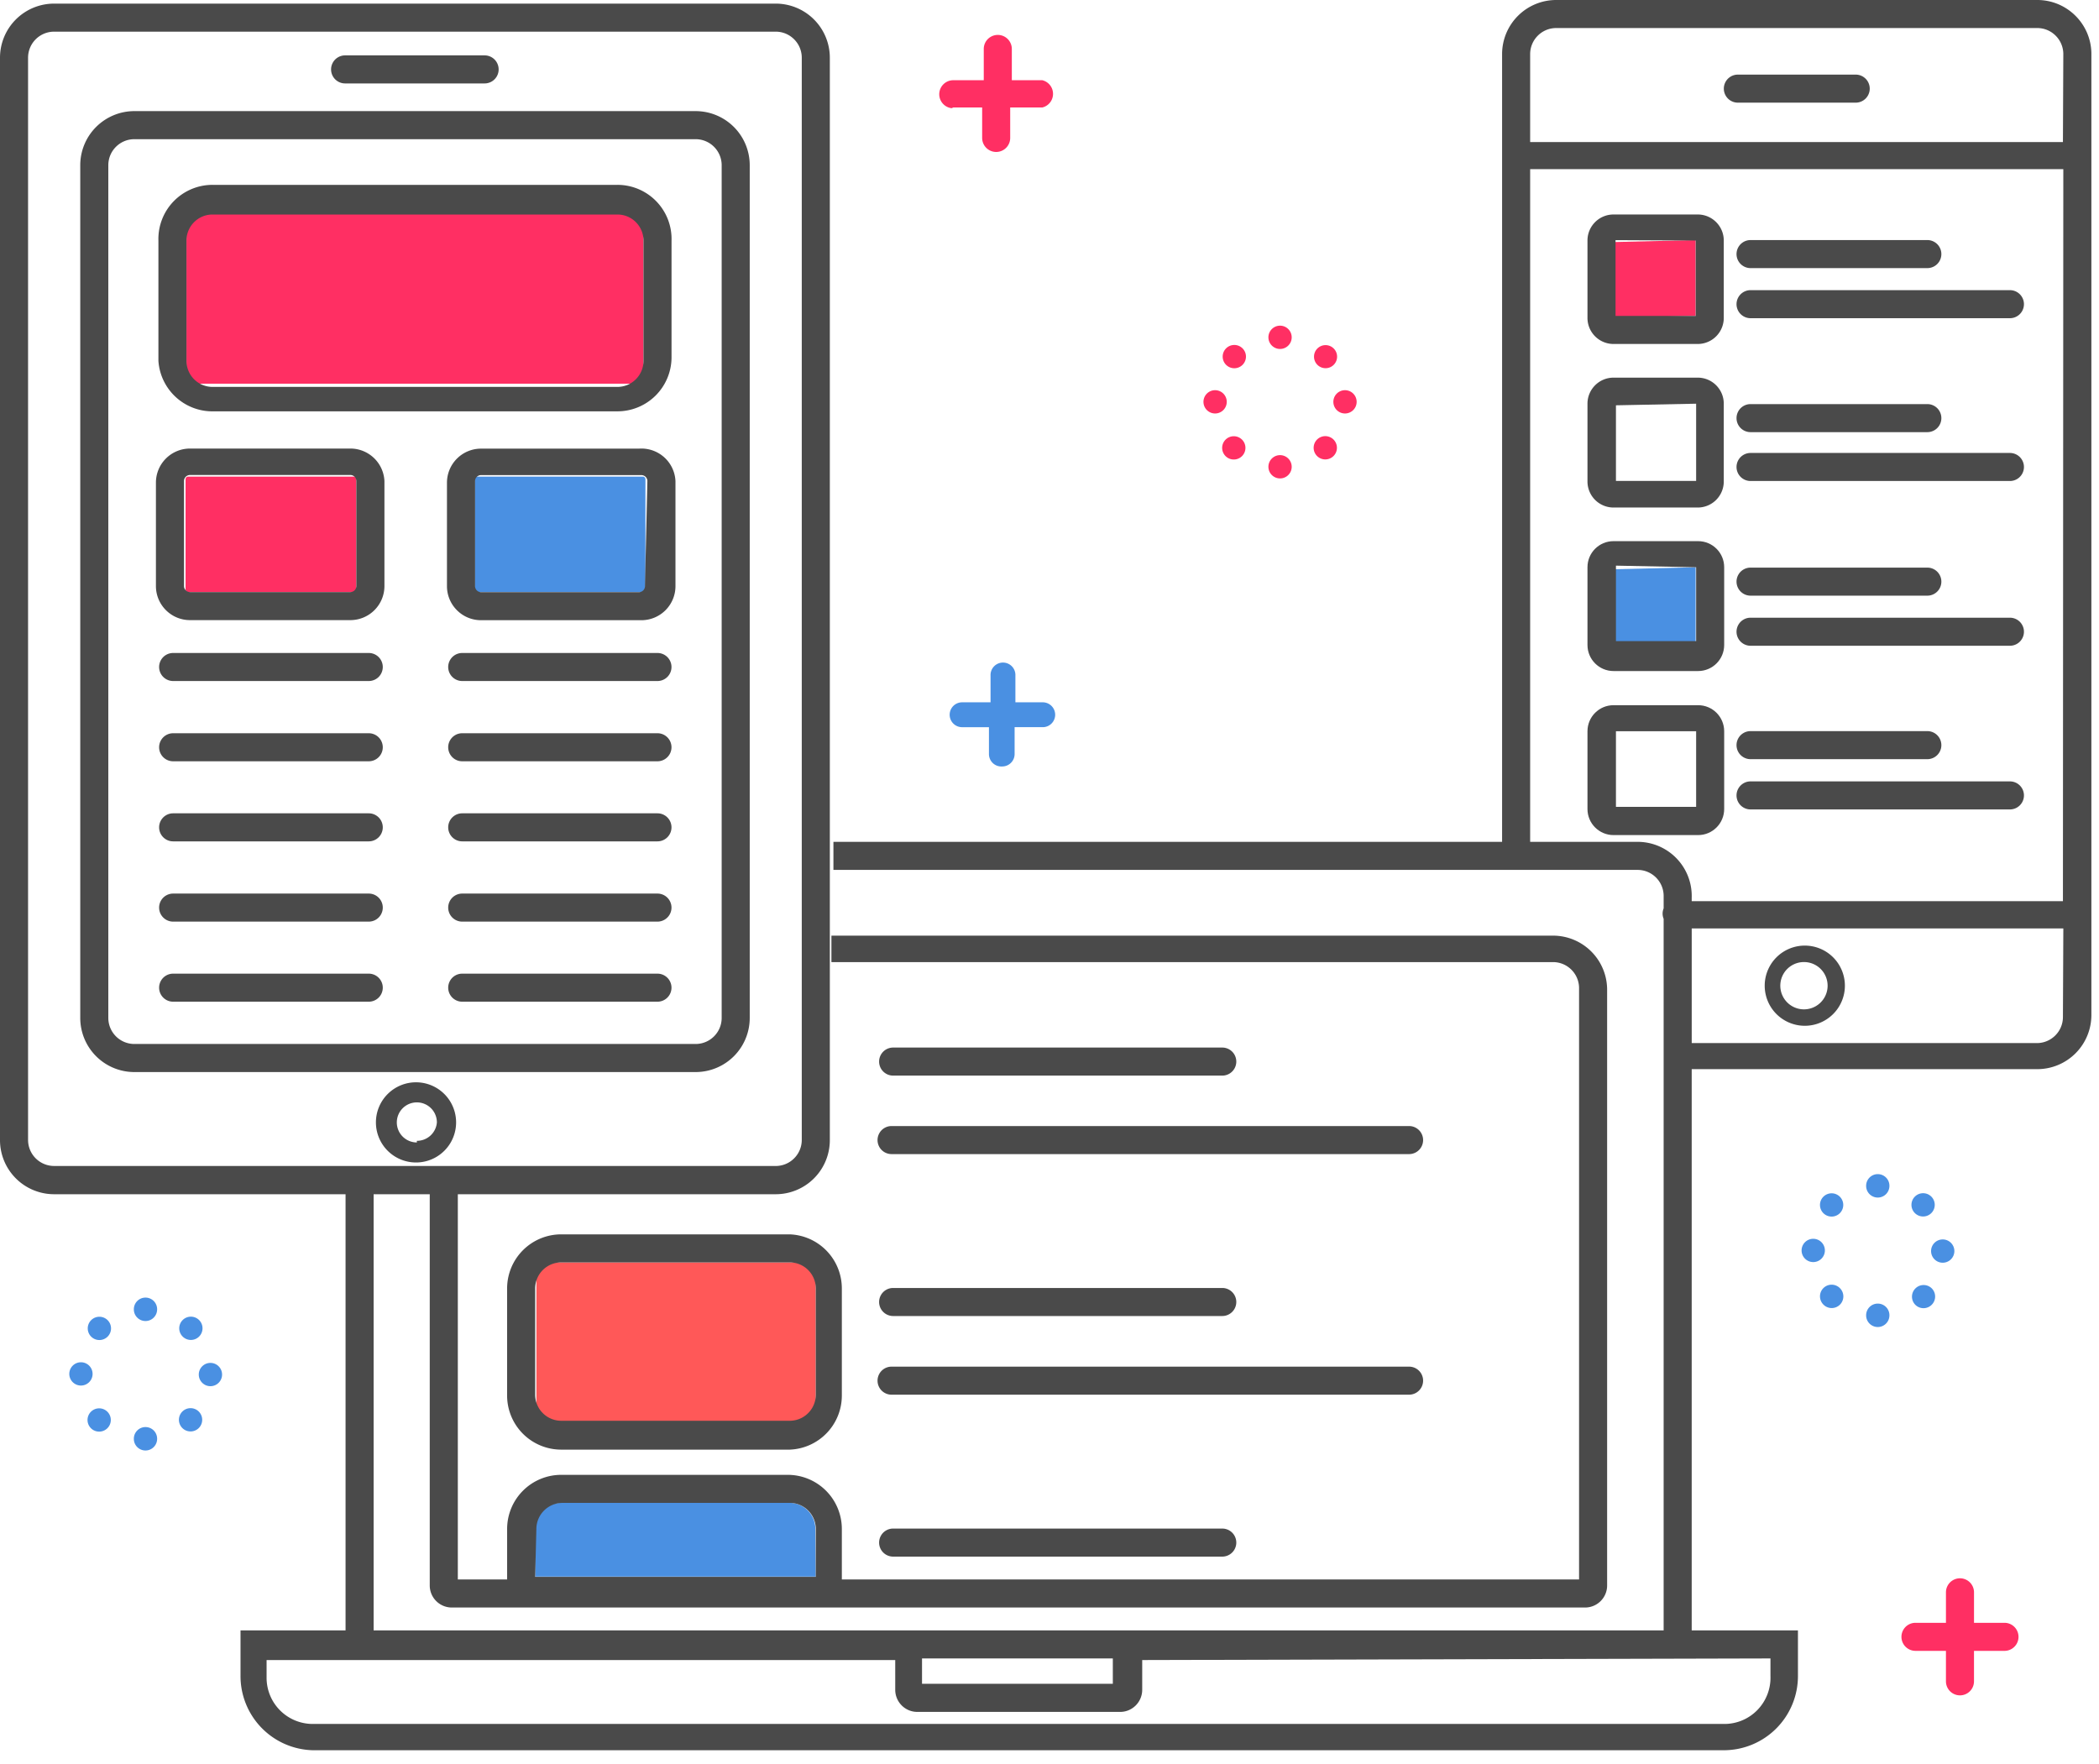 <svg xmlns="http://www.w3.org/2000/svg" width="119" height="100" viewBox="0 0 119 100"><g><g><g/><g/><g/><g/><g/><g/><g/><g/><g/><g/><g/><g><path fill="#ff5858" d="M30.41 72.22a.65.65 0 0 1 .65-.65H45.6a.65.65 0 0 1 .65.65v7.723a.65.65 0 0 1-.65.65H31.06a.65.65 0 0 1-.65-.65z"/></g><g><path fill="#4a4a4a" d="M46.25 79.07c0 .817-.661 1.478-1.477 1.478H31.818a1.477 1.477 0 0 1-1.477-1.477v-6.023c0-.816.661-1.477 1.477-1.477h12.955c.816 0 1.477.661 1.477 1.477zm-14.432-9.09a3.068 3.068 0 0 0-3.068 3.068v6.068a3.068 3.068 0 0 0 3.068 3.069h12.955a3.068 3.068 0 0 0 2.954-3.069v-6.068a3.068 3.068 0 0 0-2.954-3.068z"/></g><g><path fill="#4a90e2" d="M46.226 86.677c0-.816-.661-1.477-1.477-1.477H31.817c-.816 0-1.477.661-1.477 1.477v2.705h15.91z"/></g><g><path fill="#4a4a4a" d="M50.635 60.98h18.66a.795.795 0 0 0 0-1.59h-18.66a.795.795 0 0 0 0 1.59z"/></g><g><path fill="#4a4a4a" d="M50.545 65.43h29.341a.795.795 0 0 0 0-1.59h-29.34a.795.795 0 0 0 0 1.59z"/></g><g><path fill="#4a4a4a" d="M50.635 73.02a.795.795 0 1 0 0 1.59h18.66a.795.795 0 1 0 0-1.59z"/></g><g><path fill="#4a4a4a" d="M50.545 79.07h29.341a.795.795 0 0 0 0-1.59h-29.34a.795.795 0 0 0 0 1.59z"/></g><g><path fill="#4a4a4a" d="M50.635 86.66a.795.795 0 0 0 0 1.59h18.66a.795.795 0 0 0 0-1.59z"/></g><g><path fill="#4a4a4a" d="M40.914 57.71c0 .816-.662 1.477-1.478 1.477H7.618a1.477 1.477 0 0 1-1.477-1.477V9.368c0-.816.661-1.477 1.477-1.477h31.818a1.477 1.477 0 0 1 1.478 1.477zM39.482 6.3H7.664A3.068 3.068 0 0 0 4.55 9.37v48.34a3.068 3.068 0 0 0 3.068 3.069h31.818a3.068 3.068 0 0 0 3.069-3.069V9.37A3.068 3.068 0 0 0 39.482 6.3z"/></g><g><path fill="#4a4a4a" d="M19.565 4.73h7.91a.795.795 0 0 0 0-1.59h-7.91a.795.795 0 0 0 0 1.59z"/></g><g><path fill="#ff2f63" d="M10.57 12.72a.65.65 0 0 1 .65-.65h24.61a.65.65 0 0 1 .65.65v8.382a.65.65 0 0 1-.65.65H11.22a.65.65 0 0 1-.65-.65z"/></g><g><path fill="#4a4a4a" d="M10.572 13.64c0-.817.662-1.478 1.478-1.478h22.954c.816 0 1.477.661 1.477 1.477v6.818c0 .816-.661 1.478-1.477 1.478H12.05a1.477 1.477 0 0 1-1.478-1.478zm1.478 9.68h22.954a3.068 3.068 0 0 0 3.068-3.067v-6.614a3.068 3.068 0 0 0-3.068-3.159H12.05a3.068 3.068 0 0 0-3.069 3.16v6.817a3.068 3.068 0 0 0 3.069 2.864z"/></g><g><path fill="#ff2f63" d="M10.52 27.17a.15.15 0 0 1 .15-.15h9.382a.15.15 0 0 1 .15.15v6.245a.15.15 0 0 1-.15.15H10.67a.15.15 0 0 1-.15-.15z"/></g><g><path fill="#4a4a4a" d="M20.202 33.225a.34.34 0 0 1-.34.341h-9.089a.34.34 0 0 1-.34-.34V27.27a.34.34 0 0 1 .34-.341h9.089a.34.34 0 0 1 .34.34zm-.34-7.795h-9.09a1.932 1.932 0 0 0-1.932 1.932v5.863c0 1.067.865 1.932 1.932 1.932h9.09a1.932 1.932 0 0 0 1.933-1.932v-5.954a1.932 1.932 0 0 0-1.932-1.841z"/></g><g><path fill="#4a4a4a" d="M20.906 37.02H9.816a.795.795 0 1 0 0 1.59h11.09a.795.795 0 1 0 0-1.59z"/></g><g><path fill="#4a4a4a" d="M20.906 41.57H9.816a.795.795 0 0 0 0 1.59h11.09a.795.795 0 0 0 0-1.59z"/></g><g><path fill="#4a4a4a" d="M20.906 46.11H9.816a.795.795 0 1 0 0 1.59h11.09a.795.795 0 1 0 0-1.59z"/></g><g><path fill="#4a4a4a" d="M20.906 50.66H9.816a.795.795 0 0 0 0 1.59h11.09a.795.795 0 0 0 0-1.59z"/></g><g><path fill="#4a4a4a" d="M20.906 55.2H9.816a.795.795 0 1 0 0 1.59h11.09a.795.795 0 1 0 0-1.59z"/></g><g><path fill="#4a90e2" d="M26.91 27.17a.15.15 0 0 1 .15-.15h9.382a.15.15 0 0 1 .15.15v6.245a.15.15 0 0 1-.15.15H27.06a.15.15 0 0 1-.15-.15z"/></g><g><path fill="#4a4a4a" d="M36.566 33.23a.34.34 0 0 1-.34.341h-8.953a.34.34 0 0 1-.34-.34v-5.955a.34.34 0 0 1 .34-.341h9.089a.34.34 0 0 1 .34.34zm-.34-7.795h-8.954a1.932 1.932 0 0 0-1.932 1.932v5.863c0 1.067.865 1.932 1.932 1.932h9.09a1.932 1.932 0 0 0 1.933-1.932v-5.954a1.932 1.932 0 0 0-2.069-1.841z"/></g><g><path fill="#4a4a4a" d="M37.274 37.02H26.205a.795.795 0 1 0 0 1.59h11.069a.795.795 0 1 0 0-1.59z"/></g><g><path fill="#4a4a4a" d="M37.274 41.57H26.205a.795.795 0 0 0 0 1.59h11.069a.795.795 0 0 0 0-1.59z"/></g><g><path fill="#4a4a4a" d="M37.274 46.11H26.205a.795.795 0 1 0 0 1.59h11.069a.795.795 0 1 0 0-1.59z"/></g><g><path fill="#4a4a4a" d="M37.274 50.66H26.205a.795.795 0 0 0 0 1.59h11.069a.795.795 0 0 0 0-1.59z"/></g><g><path fill="#4a4a4a" d="M37.274 55.2H26.205a.795.795 0 1 0 0 1.59h11.069a.795.795 0 1 0 0-1.59z"/></g><g><path fill="#4a4a4a" d="M23.633 64.77a1.136 1.136 0 1 1 1.136-1.137 1.136 1.136 0 0 1-1.136 1.045zm0-3.41a2.273 2.273 0 1 0 0 4.545 2.273 2.273 0 0 0 0-4.545z"/></g><g><path fill="#4a4a4a" d="M116.955 8.055H86.75V3.07c0-.817.661-1.48 1.477-1.48H115.5c.816 0 1.477.663 1.477 1.48zm0 43.036H95.909v-.205a3.068 3.068 0 0 0-3.068-3.159H86.75V9.591h30.227zm0 6.568c0 .816-.662 1.477-1.478 1.477H95.91v-6.5h21.068zm-16.581 36.364v1.002a2.624 2.624 0 0 1-.74 1.921 2.61 2.61 0 0 1-1.897.791h-80.01a2.617 2.617 0 0 1-2.613-2.62v-1.003h35.64V95.8c0 .692.56 1.254 1.25 1.254h11.502c.69 0 1.25-.562 1.25-1.254v-1.686zM3.068 66.103a1.477 1.477 0 0 1-1.477-1.476V3.272a1.477 1.477 0 0 1 1.477-1.477h40.91c.815 0 1.477.662 1.477 1.477v61.355c0 .815-.662 1.477-1.478 1.477zm49.205 27.92H63.09v1.438H52.273zm-21.864-7.338a1.483 1.483 0 0 1 1.477-1.48h12.887c.816 0 1.477.663 1.477 1.48v2.711H30.34zM115.5 0H88.227a3.068 3.068 0 0 0-3.068 3.068v44.66H47.25v1.59h45.59c.817 0 1.478.662 1.478 1.477v.705a.773.773 0 0 0 0 .59v40.342H21.182V67.705h3.182v22.181c0 .69.56 1.25 1.25 1.25h64.25c.69 0 1.25-.56 1.25-1.25V56.114a3.068 3.068 0 0 0-3.069-3.069H47.136v1.5h40.91c.815 0 1.477.662 1.477 1.478v33.522H47.727v-2.863a3.068 3.068 0 0 0-3.068-3.068H31.82a3.068 3.068 0 0 0-3.069 3.068v2.863h-2.795v-21.84h18.022a3.068 3.068 0 0 0 3.068-3.069V3.273A3.068 3.068 0 0 0 43.977.205H3.068A3.068 3.068 0 0 0 0 3.273v61.363a3.068 3.068 0 0 0 3.068 3.069h16.523v24.727h-5.955V95a4.205 4.205 0 0 0 4.091 4.227h80a4.205 4.205 0 0 0 4.205-4.204v-2.591h-6.023V60.614H115.5a3.068 3.068 0 0 0 3.068-3.069V3c-.037-1.668-1.4-3-3.068-3z"/></g><g><path fill="#4a4a4a" d="M105.207 4.23h-6.682a.795.795 0 0 0 0 1.59h6.682a.795.795 0 0 0 0-1.59z"/></g><g><path fill="#4a4a4a" d="M103.614 55.883a1.34 1.34 0 1 1-2.682 0 1.34 1.34 0 0 1 2.682 0zm-1.341 2.272a2.273 2.273 0 1 0 0-4.545 2.273 2.273 0 0 0 0 4.545z"/></g><g><path fill="#ff2f63" d="M96.132 17.905V13.61l-4.682.114.114 4.295 4.568-.114z"/></g><g><path fill="#4a4a4a" d="M96.136 13.637v4.273h-4.545v-4.295zm-4.659 5.864h4.796a1.477 1.477 0 0 0 1.454-1.477v-4.387c0-.816-.661-1.477-1.477-1.477h-4.773c-.816 0-1.477.661-1.477 1.477v4.387c0 .816.661 1.477 1.477 1.477z"/></g><g><path fill="#4a4a4a" d="M99.245 15.2h10.023a.795.795 0 1 0 0-1.59H99.245a.795.795 0 1 0 0 1.59z"/></g><g><path fill="#4a4a4a" d="M99.245 18.04h14.705a.795.795 0 1 0 0-1.59H99.245a.795.795 0 1 0 0 1.59z"/></g><g><path fill="#4a4a4a" d="M96.16 22.887v4.377h-4.546v-4.286zm.113 5.887a1.477 1.477 0 0 0 1.454-1.5v-4.387c0-.816-.66-1.477-1.477-1.477h-4.773c-.815 0-1.477.661-1.477 1.477v4.387a1.477 1.477 0 0 0 1.477 1.5z"/></g><g><path fill="#4a4a4a" d="M99.245 24.5h10.023a.795.795 0 0 0 0-1.59H99.245a.795.795 0 0 0 0 1.59z"/></g><g><path fill="#4a4a4a" d="M99.245 27.27h14.705a.795.795 0 0 0 0-1.59H99.245a.795.795 0 0 0 0 1.59z"/></g><g><path fill="#4a90e2" d="M96.132 36.478V32.16l-4.682.114.114 4.295 4.568-.09z"/></g><g><path fill="#4a4a4a" d="M96.16 32.159v4.19h-4.546v-4.28zm.113 5.885c.816 0 1.477-.662 1.477-1.478v-4.409c0-.816-.661-1.477-1.477-1.477h-4.796c-.816 0-1.477.661-1.477 1.477v4.41c0 .815.661 1.477 1.477 1.477z"/></g><g><path fill="#4a4a4a" d="M99.245 33.77h10.023a.795.795 0 0 0 0-1.59H99.245a.795.795 0 0 0 0 1.59z"/></g><g><path fill="#4a4a4a" d="M99.245 36.61h14.705a.795.795 0 1 0 0-1.59H99.245a.795.795 0 1 0 0 1.59z"/></g><g><path fill="#4a4a4a" d="M96.16 41.457v4.286h-4.546v-4.286zm-4.683 5.887h4.796c.816 0 1.477-.662 1.477-1.478v-4.409c0-.816-.661-1.477-1.477-1.477h-4.796c-.816 0-1.477.661-1.477 1.477v4.41c0 .815.661 1.477 1.477 1.477z"/></g><g><path fill="#4a4a4a" d="M99.245 43.04h10.023a.795.795 0 1 0 0-1.59H99.245a.795.795 0 1 0 0 1.59z"/></g><g><path fill="#4a4a4a" d="M99.245 45.89h14.705a.795.795 0 0 0 0-1.59H99.245a.795.795 0 0 0 0 1.59z"/></g><g><path fill="#ff2f63" d="M71.912 19.16a.66.66 0 1 1 1.318 0 .66.66 0 0 1-1.318 0zm0 7.34a.66.66 0 1 1 1.318 0 .66.66 0 0 1-1.318 0zm3.682-3.682a.66.66 0 1 1 1.318 0 .66.66 0 0 1-1.318 0zm-7.364 0a.66.66 0 1 1 1.318 0 .66.66 0 0 1-1.318 0zm6.458-2.135a.654.654 0 1 1 .925-.925.654.654 0 0 1-.925.925zm-5.18 5.2a.66.66 0 1 1 .932-.932.66.66 0 0 1-.932.932zm5.187-.005a.66.66 0 1 1 .932-.932.66.66 0 0 1-.932.932zm-5.17-5.181a.66.66 0 1 1 .933-.933.66.66 0 0 1-.933.933z"/></g><g><path fill="#4a90e2" d="M7.59 74.27a.66.66 0 1 1 1.317 0 .66.66 0 0 1-1.318 0zm0 7.34a.66.66 0 1 1 1.317 0 .66.66 0 0 1-1.318 0zm3.68-3.682a.66.66 0 1 1 1.32 0 .66.66 0 0 1-1.32 0zm-7.34 0a.66.66 0 1 1 1.318 0 .66.66 0 0 1-1.318 0zm6.451-2.13a.66.66 0 1 1 .932-.932.66.66 0 0 1-.932.932zM5.176 80.99a.66.66 0 1 1 .933-.932.66.66 0 0 1-.933.932zm5.187-.005a.66.66 0 1 1 .932-.932.66.66 0 0 1-.932.932zm-5.169-5.182a.66.66 0 1 1 .932-.932.66.66 0 0 1-.932.932z"/></g><g><path fill="#4a90e2" d="M105.8 67.27a.66.66 0 1 1 1.317 0 .66.66 0 0 1-1.318 0zm0 7.34a.66.66 0 1 1 1.317 0 .66.66 0 0 1-1.318 0zm3.68-3.682a.66.66 0 1 1 1.32 0 .66.66 0 0 1-1.32 0zm-7.34 0a.66.66 0 1 1 1.318 0 .66.66 0 0 1-1.318 0zm6.442-2.134a.66.66 0 1 1 .932-.933.66.66 0 0 1-.932.933zm-5.181 5.191a.66.66 0 1 1 .932-.932.66.66 0 0 1-.933.932zm5.186-.01a.657.657 0 0 1 .004-.928.657.657 0 0 1 .928-.004.657.657 0 0 1-.003.929.657.657 0 0 1-.929.003zm-5.192-5.176a.66.66 0 1 1 .933-.932.66.66 0 0 1-.933.932z"/></g><g><path fill="#ff2f63" d="M53.955 6.094h1.727V7.82a.795.795 0 1 0 1.59 0V6.094h1.819a.795.795 0 0 0 0-1.546h-1.727V2.775a.795.795 0 0 0-1.591 0v1.773h-1.728a.795.795 0 0 0 0 1.591z"/></g><g><path fill="#ff2f63" d="M113.64 92.003h-1.726v-1.728a.795.795 0 0 0-1.591 0v1.728h-1.728a.795.795 0 1 0 0 1.59h1.728v1.728a.795.795 0 1 0 1.59 0v-1.727h1.728a.795.795 0 0 0 0-1.591z"/></g><g><path fill="#4a90e2" d="M56.817 43.454c.39 0 .705-.316.705-.705v-1.523h1.568a.705.705 0 1 0 0-1.409h-1.523v-1.522a.705.705 0 1 0-1.409 0v1.522h-1.613a.705.705 0 0 0 0 1.41h1.522v1.522a.705.705 0 0 0 .75.705z"/></g></g></g></svg>